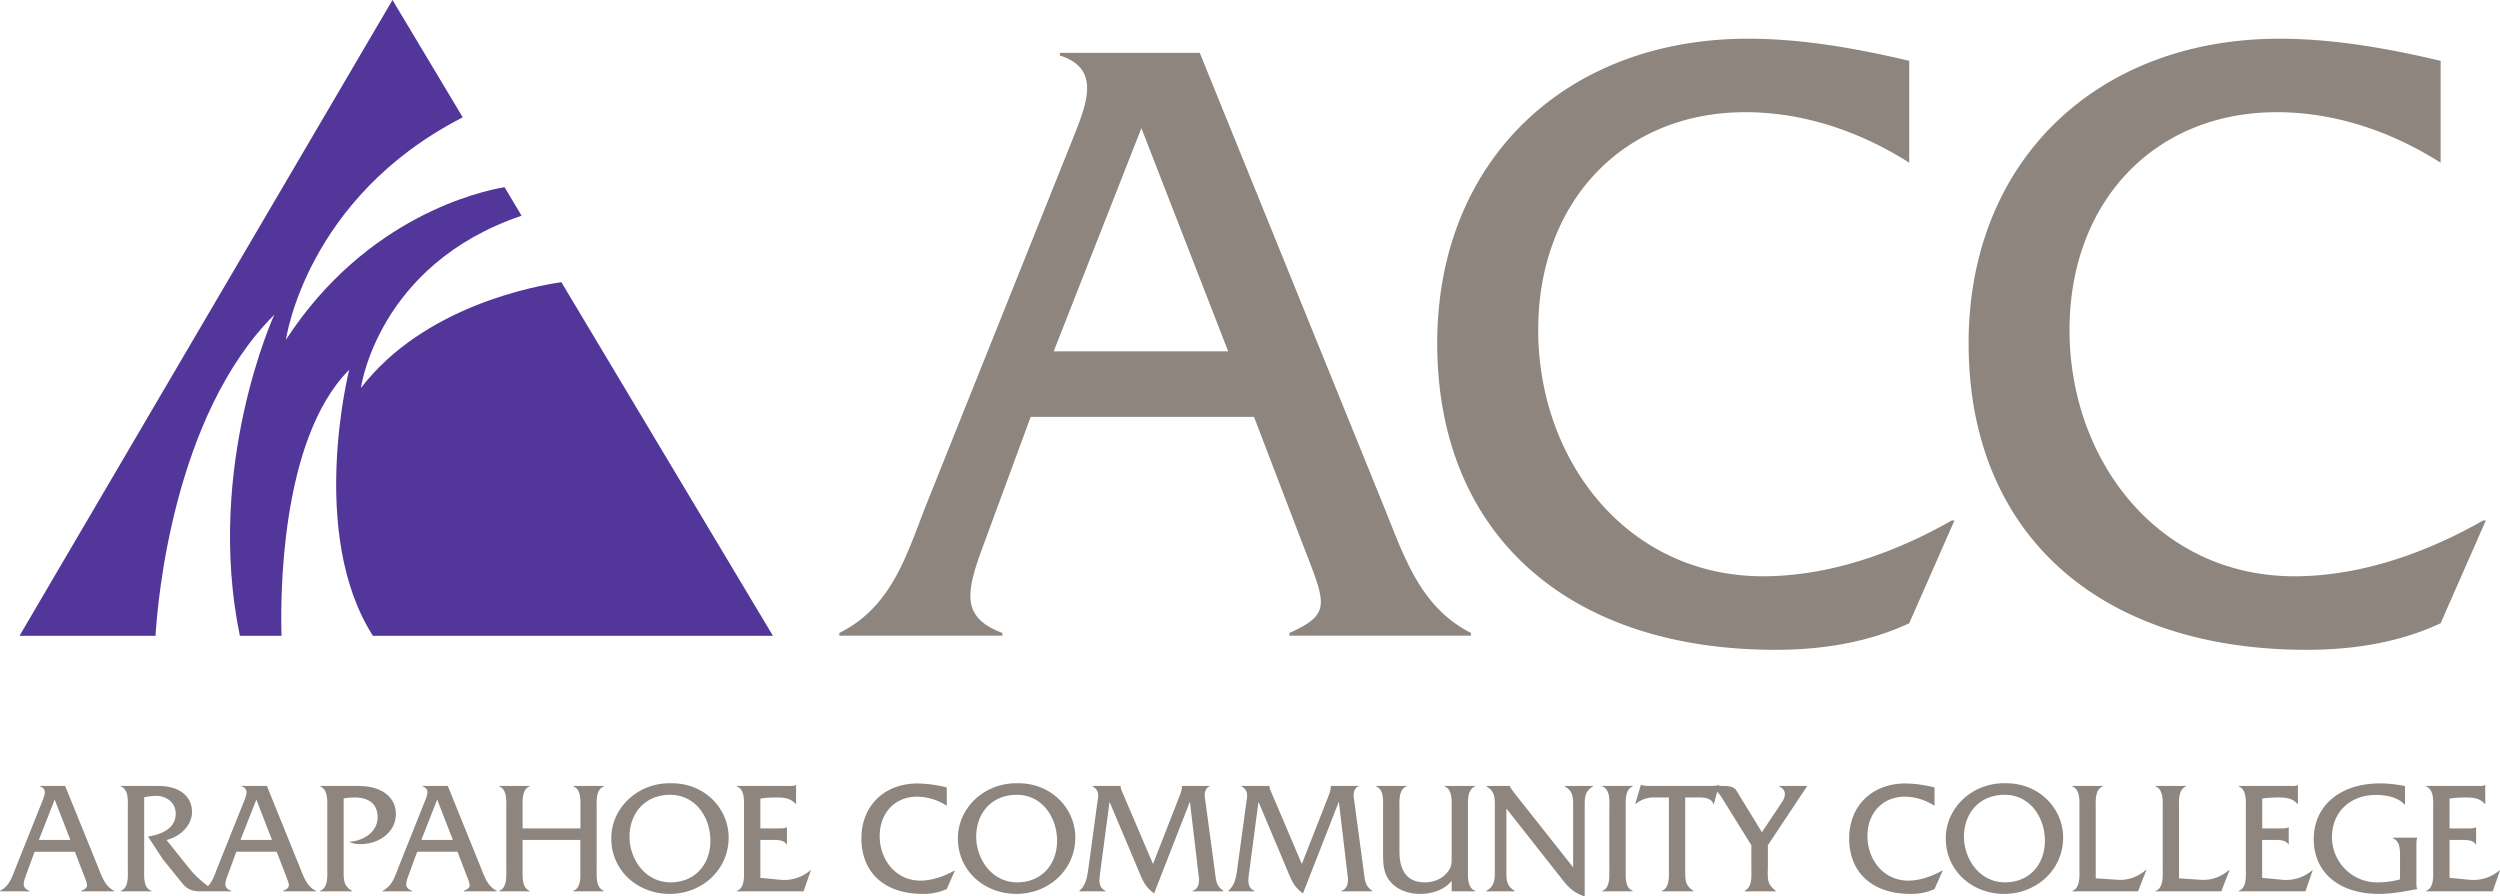 <?xml version="1.0" encoding="UTF-8"?> <svg xmlns="http://www.w3.org/2000/svg" viewBox="0 0 372.61 133.61"><path fill="#53369a" d="M52.05 55.1s-6.2 24.44 3.53 39.66h59.62l-31.53-52.7c-4 .57-20.55 3.62-29.88 15.77 0 0 2.46-18.4 23.95-25.68L75.2 27.9c-3.56.6-20.63 4.36-32.58 22.73 0 0 2.93-21.16 26.35-33.14L58.5 0 2.91 94.76h20.27c.3-5.02 2.62-32.77 17.7-47.85 0 0-10.35 22.58-5.13 47.85h6.21c-.15-4.78-.4-29.16 10.1-39.66"></path><path fill="#8d857e" d="m365.09 130.84 3.03.29a5.95 5.95 0 0 0 4.41-1.41h.08l-1.08 3.13h-9.95v-.07c1.22-.43 1.07-2.2 1.07-3.27v-9c0-1.1.15-2.84-1.07-3.3v-.07h7.64c.4 0 .8.05 1.12-.12h.07v2.8h-.07c-.74-.86-1.72-.96-2.82-.96-.83 0-1.67.03-2.43.17v4.44h2.84c.38 0 .76 0 1.05-.15h.07v2.53h-.07c-.39-.69-1.39-.66-2.13-.66h-1.76v5.65m-6.64-10.93h-.07c-.97-1.1-2.8-1.43-4.25-1.43-3.72 0-6.56 2.43-6.56 6.28a6.72 6.72 0 0 0 6.83 6.75c1.1 0 2.24-.14 3.31-.45v-3.44c0-1.1-.02-2.27-1.1-2.7v-.07h3.66v.07c-.12.29-.12.67-.12 1.03v5.49c0 .36-.02.74.12 1.07-1.91.36-3.77.72-5.7.72-6.12 0-9.72-3.34-9.72-8.14 0-5.13 4.08-8.33 9.86-8.33 1.26 0 2.5.15 3.74.4v2.75m-21.28 10.93 3.03.29a5.95 5.95 0 0 0 4.41-1.41h.08l-1.08 3.13h-9.95v-.07c1.22-.43 1.07-2.2 1.07-3.27v-9c0-1.1.15-2.84-1.07-3.3v-.07h7.64c.4 0 .8.05 1.12-.12h.07v2.8h-.07c-.74-.86-1.72-.96-2.82-.96-.83 0-1.67.03-2.43.17v4.44H340c.38 0 .76 0 1.05-.15h.07v2.53h-.07c-.38-.69-1.39-.66-2.13-.66h-1.76v5.65m-9.14.29c1.62.1 3.03-.46 4.22-1.46h.07l-1.24 3.18h-9.8v-.07c1.21-.43 1.07-2.2 1.07-3.27v-9c0-1.1.14-2.84-1.08-3.3v-.07h4.56v.07c-1.21.46-1.05 2.22-1.05 3.3v10.4l3.25.22m-12.41 0c1.62.1 3.03-.46 4.22-1.46h.08l-1.25 3.18h-9.8v-.07c1.21-.43 1.07-2.2 1.07-3.27v-9c0-1.1.14-2.84-1.07-3.3v-.07h4.55v.07c-1.21.46-1.05 2.22-1.05 3.3v10.4l3.25.22m-22.89-6.4c0 3.34 2.37 6.78 6.11 6.78 3.63 0 5.95-2.65 5.95-6.2 0-3.49-2.22-6.85-6-6.85-3.7 0-6.06 2.67-6.06 6.27zm14.78.1c0 4.87-4.04 8.4-8.79 8.4-4.72 0-8.7-3.39-8.7-8.28 0-4.54 3.93-8.33 8.94-8.21 5.01-.03 8.55 3.8 8.55 8.09m-19.17-4.73a8.29 8.29 0 0 0-4.41-1.36c-3.3 0-5.59 2.41-5.59 5.87 0 3.51 2.4 6.64 6.07 6.64 1.78 0 3.58-.65 5.08-1.5h.07l-1.22 2.76a8.44 8.44 0 0 1-3.6.72c-5.63 0-9.12-3.15-9.12-8.26 0-4.94 3.49-8.2 8.38-8.2a19 19 0 0 1 4.34.59v2.74m-24.86 9.64c0 1.44 0 2.15 1.21 3.03v.08h-4.65v-.08c1.17-.6 1-2.14 1-3.26v-3.54l-3.96-6.37c-.64-1.05-1.12-1.84-2.27-2.46h2.2c.76 0 1.48.17 1.79.67l3.81 6.23 2.96-4.44c.41-.6.96-1.74-.38-2.39v-.07h4.18l-5.87 8.83v3.77m-12.32 0c0 1.36-.02 2.3 1.25 3.03v.08h-4.73v-.08c1.2-.45 1.05-2.19 1.05-3.26v-10.65h-2.1a4.1 4.1 0 0 0-2.84.96h-.07l.83-2.84h.08c.28.12.6.12.9.16h9.5c.4 0 .79-.02 1.1-.16h.07l-.76 2.84h-.08c-.3-.84-1.26-.96-2.05-.96h-2.15v10.88m-11.3-9.23c0-1.1.16-2.84-1.06-3.3v-.07h4.54v.07c-1.2.46-1.05 2.22-1.05 3.3v9c0 1.07-.15 2.81 1.05 3.26v.08h-4.54v-.08c1.2-.42 1.05-2.19 1.05-3.26v-9m-15.34 9.23c0 1.34-.03 2.3 1.24 3.03v.08h-4.22v-.08c1.26-.73 1.26-1.69 1.26-3.03v-9.52c0-1.33 0-2.29-1.24-3v-.08h3.48v.03c.1.28.2.4.36.6l.34.47 8.73 11.03v-9.05c0-1.33.02-2.29-1.24-3v-.08h4.2v.07c-1.24.72-1.24 1.68-1.24 3.01v13.39c-1.7-.57-2.44-1.36-3.49-2.72l-8.18-10.38v9.23m-8.16 1.53c-1.05 1.39-3.01 1.96-4.68 1.96-1.58 0-3.25-.5-4.32-1.67-1.27-1.39-1.22-2.99-1.22-4.7v-6.38c0-1.07.17-2.81-1.05-3.27v-.07h4.54v.07c-1.2.46-1.05 2.2-1.05 3.27v6.38c0 3.17 1.33 4.65 3.8 4.65 1.33 0 2.69-.55 3.48-1.67.52-.72.5-1.31.5-2.17v-7.19c0-1.07.14-2.81-1.05-3.27v-.07h4.53l.03.07c-1.22.46-1.08 2.2-1.08 3.3v9c0 1.07-.14 2.81 1.08 3.26v.08h-3.51v-1.58M198 118.65c.19-.5.35-.98.35-1.48v-.03h4.13v.07c-.57.17-.74.86-.74 1.41l1.58 11.72c.14 1.12.26 1.77 1.21 2.43v.08h-4.6v-.08c.83-.26.98-.97.98-1.79l-1.36-11.5-5.35 13.68c-1.2-.91-1.53-1.55-2.1-2.9l-4.53-10.75-1.36 10.26c-.2 1.45-.36 2.5.76 3v.08h-3.89v-.08c1-.88 1.15-2.05 1.34-3.34l1.36-10c.1-.66.36-1.62-.74-2.22v-.07h4.17v.03c0 .38.2.74.34 1.07l4.48 10.53 3.97-10.12m-22.2 0c.2-.5.36-.98.36-1.48v-.03h4.13v.07c-.57.17-.74.86-.74 1.41l1.58 11.72c.14 1.12.26 1.77 1.21 2.43v.08h-4.6v-.08c.83-.26.97-.97.97-1.79l-1.36-11.5-5.34 13.68c-1.2-.91-1.53-1.55-2.1-2.9l-4.54-10.75-1.36 10.26c-.19 1.45-.35 2.5.77 3v.08h-3.9v-.08c1-.88 1.15-2.05 1.34-3.34l1.36-10c.1-.66.36-1.62-.74-2.22v-.07h4.18v.03c0 .38.2.74.33 1.07l4.5 10.53 3.95-10.12m-30.3 6.08c0 3.34 2.36 6.78 6.1 6.78 3.63 0 5.95-2.65 5.95-6.2 0-3.49-2.22-6.85-6-6.85-3.7 0-6.05 2.67-6.05 6.27zm14.77.1c0 4.87-4.04 8.4-8.78 8.4-4.73 0-8.72-3.39-8.72-8.28 0-4.54 3.94-8.33 8.95-8.21 5.02-.03 8.55 3.8 8.55 8.09m-19.16-4.73a8.29 8.29 0 0 0-4.42-1.36c-3.3 0-5.58 2.41-5.58 5.87 0 3.51 2.38 6.64 6.06 6.64 1.79 0 3.58-.65 5.08-1.5h.07l-1.21 2.76a8.45 8.45 0 0 1-3.6.72c-5.64 0-9.12-3.15-9.12-8.26 0-4.94 3.48-8.2 8.37-8.2a19 19 0 0 1 4.35.59v2.74m-27.78 10.74 3.03.29a5.95 5.95 0 0 0 4.41-1.41h.08l-1.08 3.13h-9.95v-.07c1.22-.43 1.07-2.2 1.07-3.27v-9c0-1.1.15-2.84-1.07-3.3v-.07h7.64c.4 0 .8.05 1.12-.12h.07v2.8h-.07c-.74-.86-1.72-.96-2.82-.96-.83 0-1.67.03-2.43.17v4.44h2.84c.38 0 .76 0 1.05-.15h.07v2.53h-.07c-.38-.69-1.39-.66-2.13-.66h-1.76v5.65m-19.5-6.1c0 3.33 2.36 6.77 6.11 6.77 3.63 0 5.94-2.65 5.94-6.2 0-3.49-2.22-6.85-5.99-6.85-3.7 0-6.06 2.67-6.06 6.27zm14.77.09c0 4.87-4.03 8.4-8.78 8.4-4.72 0-8.71-3.39-8.71-8.28 0-4.54 3.94-8.33 8.95-8.21 5.01-.03 8.54 3.8 8.54 8.09m-30.71.36v4.32c0 1.07-.14 2.81 1.05 3.26v.08h-4.53v-.08c1.19-.45 1.05-2.19 1.05-3.26v-9.03c0-1.07.16-2.81-1.05-3.27v-.07h4.53v.07c-1.2.46-1.05 2.2-1.05 3.3v2.96h8.62v-2.96c0-1.1.16-2.84-1.05-3.3v-.07H90v.07c-1.21.46-1.07 2.2-1.07 3.27v9.03c0 1.07-.14 2.81 1.07 3.26v.08h-4.55v-.08c1.21-.45 1.05-2.19 1.05-3.26v-4.32h-8.62m-12.72-6.02-2.36 6.02h4.7zm-2.98 7.78-1.24 3.37c-.5 1.33-.67 2.03.47 2.45v.08h-4.39v-.08c1.39-.69 1.8-2.02 2.32-3.38l3.98-9.96c.34-.85.8-1.86-.35-2.22v-.07h3.77l4.96 12.25c.55 1.36.98 2.7 2.34 3.38v.08h-4.9v-.08c1.18-.52.99-.78.34-2.45l-1.29-3.37H62.2m-8.66-9.8c3.1 0 5.46 1.5 5.46 4.17 0 2.74-2.55 4.49-5.25 4.49a4 4 0 0 1-1.74-.34c2.05-.12 4.27-1.38 4.27-3.67 0-2.1-1.48-2.94-3.39-2.94-.57 0-1.12.05-1.67.15v10.76c0 1.33-.02 2.29 1.24 3v.08H47.7v-.08c1.22-.42 1.08-2.19 1.08-3.26v-9c0-1.08.14-2.82-1.05-3.3v-.07h5.8m-15.32 2.03-2.37 6.02h4.7zm-2.99 7.78-1.24 3.37c-.5 1.33-.67 2.03.48 2.45v.08h-4.4v-.08c1.4-.69 1.8-2.02 2.32-3.38l3.99-9.96c.33-.85.79-1.86-.36-2.22v-.07h3.77l4.96 12.25c.55 1.36.98 2.7 2.34 3.38v.08H42.2v-.08c1.17-.52.98-.78.34-2.45l-1.3-3.37h-6m-11.56-9.8c3.2 0 4.94 1.66 4.94 3.84 0 2.1-1.83 3.74-3.8 4.2l3.45 4.32c1 1.24 2.5 2.48 3.86 3.34h-2.2c-1.26 0-2.05-.31-2.76-1.2l-2.91-3.6-2.2-3.37c1.9-.28 4.13-1.16 4.13-3.4 0-1.73-1.48-2.73-3.08-2.66-.55.03-1.07.1-1.62.2v10.69c0 1.1-.15 2.84 1.07 3.26v.08H18v-.08c1.22-.42 1.05-2.19 1.05-3.26v-9c0-1.1.17-2.84-1.05-3.3v-.07h5.68m-15.53 2.03-2.36 6.02h4.7Zm-2.99 7.78-1.24 3.37c-.5 1.33-.66 2.03.48 2.45v.08H0v-.08c1.38-.69 1.79-2.02 2.32-3.38l3.98-9.96c.33-.85.79-1.86-.36-2.22v-.07h3.77l4.97 12.25c.55 1.36.98 2.7 2.34 3.38v.08h-4.9v-.08c1.17-.52.98-.78.34-2.45l-1.3-3.37h-6m358.6-102.7c-7.26-4.62-15.7-7.53-24.42-7.53-18.21 0-30.89 13.33-30.89 32.47 0 19.4 13.2 36.7 33.53 36.7 9.9 0 19.8-3.56 28.12-8.32h.4l-6.74 15.32c-6.2 2.9-13.07 3.96-19.93 3.96-31.15 0-50.42-17.43-50.42-45.68 0-27.32 19.27-45.4 46.33-45.4 8.05 0 16.23 1.45 24.02 3.3v15.18m-79.2 0c-7.25-4.62-15.7-7.53-24.42-7.53-18.21 0-30.88 13.33-30.88 32.47 0 19.4 13.2 36.7 33.52 36.7 9.9 0 19.8-3.56 28.12-8.32h.4l-6.74 15.32c-6.2 2.9-13.06 3.96-19.93 3.96-31.15 0-50.42-17.43-50.42-45.68 0-27.32 19.27-45.4 46.33-45.4 8.05 0 16.24 1.45 24.02 3.3v15.18M170.12 19.1l-13.07 33.26h26zm-16.5 43.03-6.86 18.61c-2.77 7.4-3.7 11.22 2.64 13.6v.4h-24.3v-.4c7.66-3.83 9.9-11.22 12.8-18.74l22.05-55.05c1.85-4.75 4.35-10.3-1.98-12.27v-.4h20.85L206.3 75.6c3.04 7.52 5.41 14.91 12.94 18.74v.4h-27.06v-.4c6.46-2.9 5.4-4.36 1.84-13.6l-7.12-18.61h-33.27"></path></svg> 